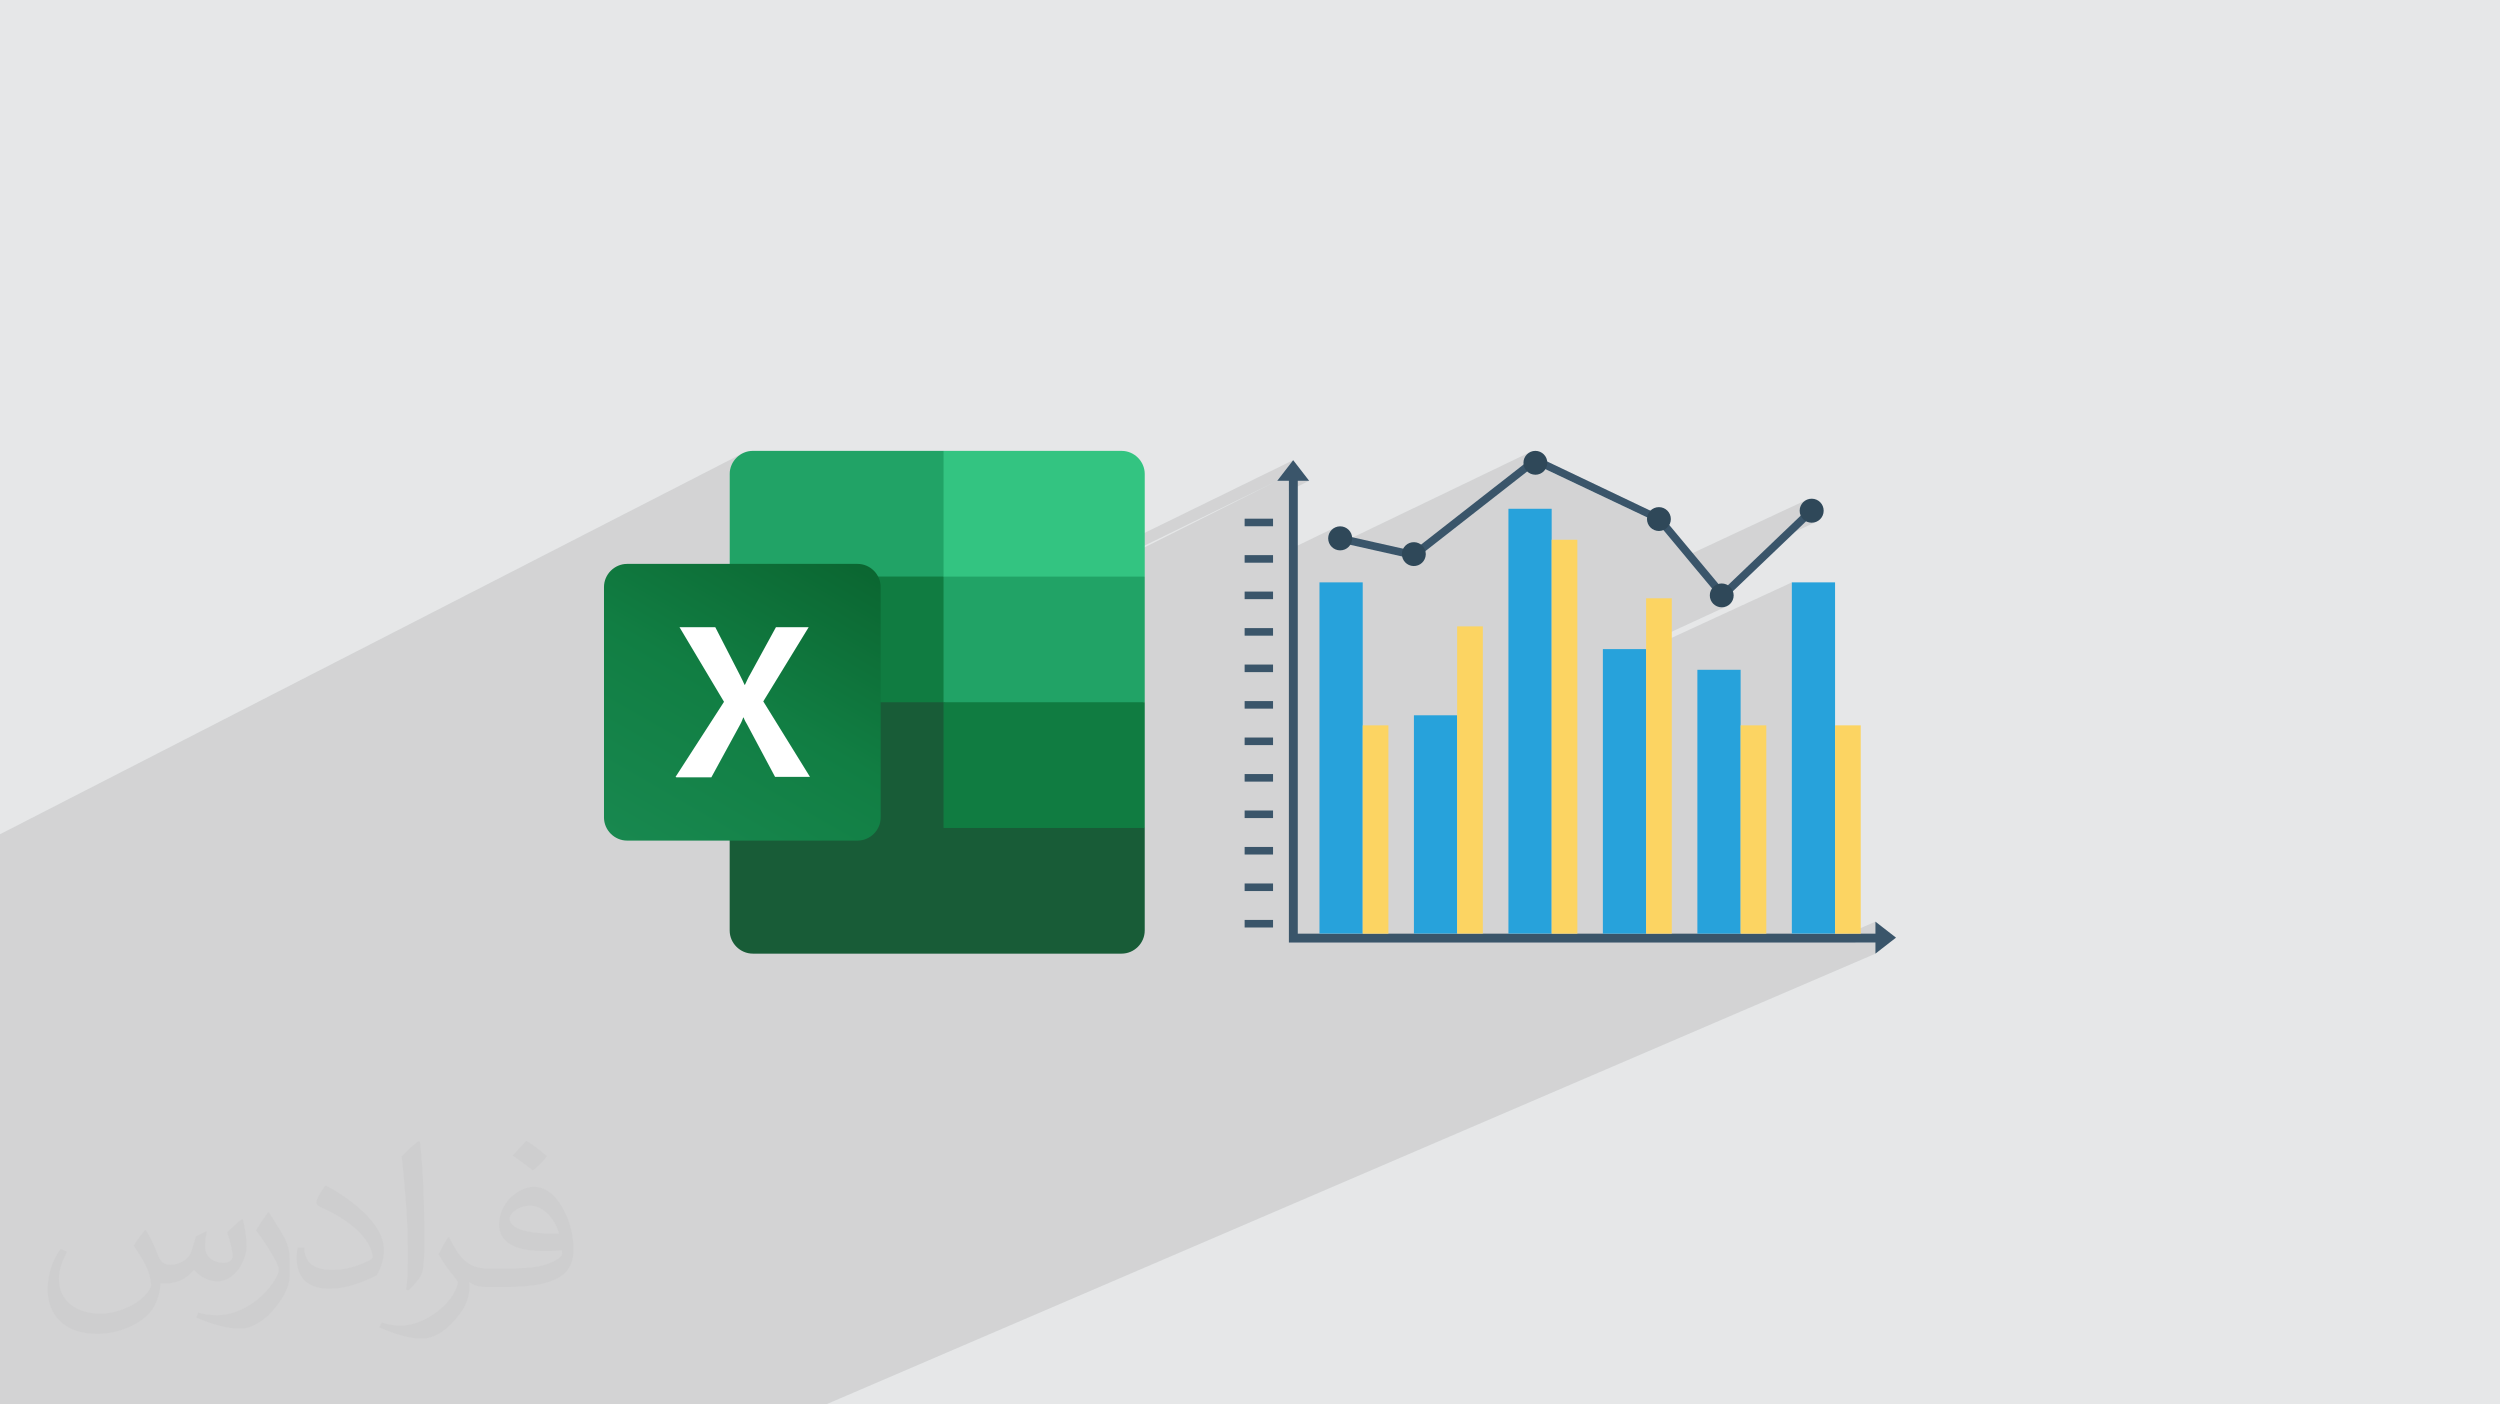 <?xml version="1.0" encoding="UTF-8"?>
<!DOCTYPE svg PUBLIC "-//W3C//DTD SVG 1.0//EN" "http://www.w3.org/TR/2001/REC-SVG-20010904/DTD/svg10.dtd">
<!-- Creator: CorelDRAW -->
<svg xmlns="http://www.w3.org/2000/svg" xml:space="preserve" width="94.192mm" height="52.917mm" version="1.0" style="shape-rendering:geometricPrecision; text-rendering:geometricPrecision; image-rendering:optimizeQuality; fill-rule:evenodd; clip-rule:evenodd"
viewBox="0 0 9404.92 5283.66"
 xmlns:xlink="http://www.w3.org/1999/xlink"
 xmlns:xodm="http://www.corel.com/coreldraw/odm/2003">
 <defs>
  <style type="text/css">
   <![CDATA[
    .fil5 {fill:#107C41}
    .fil3 {fill:#185C37}
    .fil4 {fill:#21A366}
    .fil8 {fill:#33C481}
    .fil7 {fill:white}
    .fil10 {fill:#27A2DB;fill-rule:nonzero}
    .fil12 {fill:#2F4859;fill-rule:nonzero}
    .fil9 {fill:#3A556A;fill-rule:nonzero}
    .fil11 {fill:#FCD462;fill-rule:nonzero}
    .fil2 {fill:#373435;fill-opacity:0.031}
    .fil1 {fill:#2B2A29;fill-opacity:0.102}
    .fil0 {fill:#E6E7E8}
    .fil6 {fill:url(#id0)}
   ]]>
  </style>
  <linearGradient id="id0" gradientUnits="userSpaceOnUse" x1="2446.03" y1="3223.69" x2="3123.79" y2="2045.45">
   <stop offset="0" style="stop-opacity:1; stop-color:#18884F"/>
   <stop offset="0.502" style="stop-opacity:1; stop-color:#117E43"/>
   <stop offset="1" style="stop-opacity:1; stop-color:#0B6631"/>
  </linearGradient>
 </defs>
 <g id="Layer_x0020_1">
  <polygon class="fil0" points="-0,0 9404.92,0 9404.92,5283.66 -0,5283.66 "/>
  <path class="fil1" d="M2657.57 5283.66l-87.3 0 -88.46 0 -148.94 0 -325.62 0 -87.94 0 -88.46 0 -0.61 0 -148.94 0 -88.22 0 -88.45 0 -0.01 0 -148.94 0 -87.32 0 -88.46 0 -0.6 0 -148.95 0 -36.79 0 -169.51 0 -97.76 0 -57.37 0 -120.23 0 -31.48 0 -17.03 0 -48.62 0 -56.63 0 -48.25 0 -70.36 0 -96.5 0 -55.92 0 -90.16 0 -3.28 0 -22.5 0 -7.96 0 0 -4.43 0 -3.92 0 -32.31 0 -10.82 0 -4.13 0 -9.63 0 -1.03 0 -4.82 0 -13.47 0 -34.76 0 -3.08 0 -21.32 0 -4.09 0 -4.57 0 -8.26 0 -3.3 0 -0.59 0 -0.02 0 -22.67 0 -2.34 0 -15.39 0 -24.47 0 -13.16 0 -44.9 0 -25.61 0 -35.94 0 -2.19 0 -1.86 0 -11.3 0 -1.2 0 -44.99 0 -0.2 0 -5.24 0 -16.71 0 -2.62 0 -1.04 0 -48.01 0 -4.45 0 -45.47 0 -25.61 0 -51.91 0 -4.44 0 -4.81 0 -36.5 0 -3.31 0 -10.11 0 -9.5 0 -2.69 0 -12.1 0 -9.13 0 -12.29 0 -9.93 0 -4.23 0 -2.37 0 -1.84 0 -19.47 0 -26.57 0 -2.39 0 -3.02 0 -2.77 0 -1.58 0 -2.28 0 -8.66 0 -4.93 0 -7.34 0 -36.58 0 -7.42 0 -17.88 0 -28.45 0 -25.61 0 -47.33 0 -3.73 0 -40.61 0 -0.04 0 -5.96 0 -25.61 0 -21.65 0 -18.7 0 -6.21 0 -8.41 0 -19.28 0 -43.34 0 -607.55 0 -18.06 0 -0.02 0 -0.01 0 -0.01 0 -0.04 0 -125.43 0 -50.2 0 -123.56 0 -49.49 2798.37 -1435.34 -14.77 8.08 -12.91 10.67 -10.67 12.91 -8.09 14.77 -5.11 16.27 -1.79 17.4 0 318.88 135.08 -68.16 -135.08 -250.72 182.07 227.01 622.4 -314.03 0 0.04 0.02 0 0.01 0 -622.4 314.03 0.01 0.01 622.44 -314.05 0 0.02 -622.43 314.04 385.59 480.73 1552.15 -759.88 -60.19 77.8 44.04 0 0 16.33 33.47 -16.33 42.87 0 -76.33 37.19 0 222.12 175.29 -84.58 -7.68 4.16 -6.69 5.52 -5.52 6.69 -4.16 7.68 -2.64 8.49 -0.92 9.12 0.92 9.12 2.64 8.49 4.16 7.69 5.52 6.69 2 1.65 746.81 -359.23 -7.64 4.13 -6.64 5.49 -5.49 6.64 -4.13 7.64 -2.63 8.43 -0.91 9.06 0.01 0.81 0.02 0.8 0.03 0.81 0.05 0.79 0.07 0.8 0.07 0.79 0.09 0.79 0.11 0.78 -108.99 85.19 122.67 -58.83 3.15 2.7 3.38 2.41 3.6 2.09 3.8 1.75 3.99 1.4 4.14 1.03 3.69 0.54 42.96 -20.58 358.92 170.04 50.29 -23.73 -3.95 1.92 -3.72 2.29 -3.47 2.63 -3.2 2.95 -32.78 15.47 20.3 9.62 -0.11 0.8 -0.09 0.8 -0.08 0.8 -0.07 0.81 -0.05 0.81 -0.04 0.82 -0.02 0.82 -0.01 0.82 0.91 9.06 2.63 8.43 4.13 7.64 5.49 6.64 6.64 5.49 7.64 4.13 8.43 2.63 9.06 0.91 2.25 -0.06 2.21 -0.16 2.19 -0.27 2.15 -0.37 2.11 -0.48 2.08 -0.57 2.04 -0.67 1.99 -0.76 82.54 99 457.74 -213.77 -7.71 4.11 -6.72 5.48 -5.57 6.65 -4.21 7.66 -2.7 8.47 -0.98 9.11 0.05 2.49 0.19 2.46 0.31 2.42 0.45 2.38 0.56 2.34 0.68 2.29 0.79 2.23 0.91 2.18 -62.92 60.18 83.07 -38.66 2.38 1.17 2.45 1.03 2.52 0.89 2.59 0.75 2.66 0.59 2.7 0.43 2.76 0.28 2.81 0.1 9.13 -0.86 8.5 -2.58 -161.52 75.1 -170.81 163.35 -67.62 31.32 -0.4 3.37 -0.15 3.63 0.91 9.06 2.63 8.43 4.13 7.64 5.49 6.64 6.64 5.49 7.64 4.13 8.43 2.63 9.06 0.91 9.06 -0.91 8.43 -2.63 -301.98 139.4 0 21.22 -162.66 75.02 0 1.73 710.82 -327.78 0 1321.25 162.66 0 0 0.29 47.14 0 104.66 -45.21 0 45.22 -77.62 33.46 77.62 0 0 41.7 -2129.35 914.61 626.84 781.51 -626.84 -781.51 -551.02 236.67 300.43 544.84 -300.43 -544.84 -17.08 7.34 292.56 537.5 -292.56 -537.5 -13.37 5.74 286.47 531.75 -286.47 -531.75 -1238 531.75 -89.05 0 -71.2 0 -50.56 0 -45.29 0 -43.16 0 -0.62 0 -148.96 0zm-385.38 -2283.3l893.06 -437.21 -285.11 -529.22 -135.11 68.17 0 19.26 -472.84 238.37 0 640.63zm2532.52 -1191.5l-1465 715.7 12 14.97 -12 -14.97 -146.4 71.52 9.02 16.35m149.38 -72.9l1497.04 -730.66m-1660.6 789.73l1616.55 -789.73m-1610.71 807.64l3.65 -1.79 -8.93 -16.4 -0.57 0.28m9.5 16.12l-8.93 -16.4 4.58 -2.24 9.02 16.35m66.57 -32.49l82.81 -40.41m-152.87 74.61l-1.19 0.58m-32.4 -51.56l3.42 -1.68 -287.43 -528.09 1.4 -0.71 290.41 526.66 139.7 -68.4 -385.59 -480.73 -44.52 22.47 290.41 526.66 -4.37 2.14 -287.43 -528.09 -1.1 0.55 285.11 529.22zm-420.21 -461.06l135.11 -68.17 -0.01 -0.01 -135.1 68.17 0 0.01zm0 -318.95l136.16 250.17 1.4 -0.71 -137.56 -249.46 135.08 250.72 1.09 -0.55 -136.16 -250.17 182.07 227.01 -44.51 22.46 -137.56 -249.46zm182.1 227.05l-44.52 22.47 0.01 0.01 44.52 -22.47 -0.01 -0.01zm-44.52 22.47l-1.39 0.7 0 0.02 1.4 -0.71 -0.01 -0.01zm-2.48 1.27l1.09 -0.55 0 -0.02 -1.1 0.56 0.01 0.01z"/>
  <path class="fil2" d="M548.54 4627.69c17.95,27.21 29.6,53.36 40.96,82.43 8.45,16.91 12.93,48.09 52.57,48.09 11.61,0 28.28,-3.42 43.06,-11.61 16.63,-8.73 29.32,-21.94 35.94,-42l15.85 -53.36 38.57 -19.02 2.64 2.64c-5.27,20.09 -6.59,39.36 -6.59,54.43 0,44.63 38.57,61.56 69.22,61.56 17.95,0 34.09,-8.73 34.09,-25.11 0,-21.13 -8.98,-57.06 -20.62,-89.29 17.95,-17.95 35.94,-35.94 56.53,-50.47l3.17 1.6c8.98,38.04 14,75.56 14,100.66 0,24.57 -10.83,51.79 -19.81,69.49 -18.49,34.87 -51.25,62.62 -90.87,62.62 -30.1,0 -63.65,-15.07 -86.66,-43.06l-1.32 0c-21.66,26.96 -55.22,51.25 -108.86,51.25l-16.63 0c-2.64,35.41 -10.29,60.49 -21.94,82.95 -31.95,62.34 -126.81,106.47 -216.1,106.47 -124.17,0 -186.51,-71.59 -186.51,-166.96 0,-58.91 19.27,-113.6 48.88,-152.42l24.29 10.04c-18.49,35.41 -30.91,68.68 -30.91,101.45 0,89.29 72.66,131.83 156.4,131.83 77.68,0 173.83,-49.41 191.28,-106.72 -6.59,-62.62 -30.1,-91.93 -66.04,-148.99 10.83,-19.02 24.83,-38.04 42.28,-58.38l3.17 0 0 0 0 0 -0.02 -0.09zm1432.13 -336.04c26.15,16.39 51.79,35.66 76.87,57.85 -14,19.81 -31.45,37.79 -53.11,53.64 -25.11,-20.34 -50.19,-37.79 -75.84,-56.27 17.42,-19.55 34.62,-38.29 52.04,-55.22l0 0 0 0 0 0 0 0 0 0 0.03 0zm13.47 244.11c-42.28,0 -76.87,27.75 -76.87,48.34 0,44.13 84.53,57.85 185.72,57.31 -12.68,-51.79 -57.06,-105.68 -108.86,-105.68l0.01 0.03zm-94.86 236.19c54.96,0 103.04,-1.6 139.74,-10.83 40.96,-10.29 75.56,-30.91 75.56,-45.17 0,-3.7 0,-8.19 -1.32,-11.89 -22.98,2.11 -49.41,2.11 -72.38,2.11 -74.49,0 -131.55,-16.91 -154.02,-58.66 -5.55,-11.61 -9.51,-24.57 -9.51,-39.36 0,-40.43 17.42,-79.79 48.09,-107 25.61,-22.45 53.89,-36.44 82.67,-36.44 52.04,0 93.51,41.75 122.57,107.54 15.85,35.94 26.68,77.4 26.68,129.72 0,34.87 -9.51,64.19 -31.17,85.85 -40.43,39.11 -114.92,53.89 -229.04,53.89l-51.79 0 0 0 -13.47 0c-28.28,0 -48.62,-5.02 -64.72,-17.42l-2.64 0c0.79,6.59 1.32,12.93 1.32,19.02 0,25.61 -8.45,58.38 -25.61,84.53 -50.72,75.3 -105.68,108.04 -153.24,108.04 -48.09,0 -107,-18.49 -160.11,-42.54l9.51 -18.49c17.17,7.13 40.96,11.89 73.7,11.89 85.85,0 198.66,-82.43 212.66,-163 -3.17,-6.59 -8.98,-15.32 -17.17,-24.57 -25.11,-29.85 -40.96,-54.68 -55.75,-80.83 12.68,-25.11 24.29,-45.17 35.13,-63.4l4.49 -0.53c36.72,74.77 69.99,117.55 144.23,117.55l11.61 0 0 0 53.89 0 0 0 0 0 0 0 0 0 0 0 0.09 0.01zm-371.98 79c6.34,-34.34 6.87,-72.91 6.87,-108.86l0 -53.36c0,-99.6 -12.68,-244.36 -22.98,-338.68 17.95,-19.27 43.06,-42 62.87,-57.31l5.81 1.6c13.47,118.62 16.63,256 16.63,383.06 0,33.3 -1.32,65.79 -4.49,89.55 -1.85,30.1 -19.27,52.83 -56.53,87.7l-8.19 -3.7zm-382.8 -157.19c1.85,46.77 24.83,83.49 105.15,83.49 49.93,0 92.19,-12.93 138.96,-35.13 8.45,-3.7 12.93,-8.73 12.93,-12.93 0,-29.32 -22.45,-68.15 -60.23,-103.55 -36.72,-33.3 -85.34,-62.62 -130.76,-82.18 -15.6,-6.59 -20.62,-13.47 -20.62,-20.09 0,-13.47 17.95,-41.75 32.77,-62.09l5.02 -0.53c52.04,27.21 110.17,67.64 153.24,112.53 39.11,41.47 63.4,83.49 63.4,129.19 0,33.81 -10.29,65.51 -26.96,95.11 -57.06,28.79 -117.83,50.72 -178.06,50.72 -73.17,0 -123.1,-34.34 -123.1,-114.92 0,-8.73 0,-22.19 3.17,-39.64l25.11 0 0 0 0 0 0 0 0 0 0 0 -0.02 0zm-132.37 -132.9l45.45 73.45c16.63,27.21 32.23,56.81 32.23,103.55l0 59.7c0,48.34 -30.91,100.13 -80.83,151.38 -39.11,34.62 -73.7,49.41 -105.68,49.41 -47.55,0 -101.98,-14.79 -164.85,-41.75l7.13 -18.49c19.81,5.27 42.79,9.77 71.06,9.77 90.36,-0.53 182.8,-66.57 225.08,-147.15 5.02,-9.26 6.87,-17.95 6.87,-24.04 0,-9.26 -5.02,-19.55 -8.98,-28.79 -22.98,-43.31 -48.62,-82.95 -76.87,-119.68 14.79,-23.25 29.6,-45.7 45.7,-67.9l3.7 0.53 0 0 0 0 0 0 0 0 0 0 -0.02 0.01z"/>
  <g id="_1507430739328">
   <path class="fil3" d="M3549.54 2594.23l-804.52 -141.23 0 1047.56c0,47.58 39.41,86.98 87.04,86.98l0 0 1387.37 0c47.59,0 87,-39.41 87,-86.98l0 0 0 -385.87 -756.91 -520.47 0.03 0 0 0 0 0 0 0 0 0 0.03 0 0 0.02 -0.03 -0.02z"/>
   <path class="fil4" d="M3549.54 1696.14l-717.5 0c-47.57,0 -87,39.41 -87,87 0,0 0,0 0,0l0 385.87 804.49 472.89 425.26 141.19 331.64 -141.19 0 -472.89 -756.91 -472.89 0 0 0 0.04 0.03 0 -0.03 0 0.02 0 0.01 -0.01z"/>
   <polygon class="fil5" points="2745.03,2168.97 3549.57,2168.97 3549.57,2641.81 2745.03,2641.81 "/>
   <path class="fil6" d="M2359.2 2121.36l866.91 0c47.59,0 86.98,39.41 86.98,86.98l0 866.93c0,47.58 -39.41,87 -86.98,87l-866.91 0c-47.58,0 -87.01,-39.41 -87.01,-87l0 -866.93c0,-47.58 39.42,-86.98 87.01,-86.98z"/>
   <path class="fil7" d="M2541.45 2922.63l182.27 -282.42 -167.47 -280.74 134.64 0 91.93 178.97c8.24,16.42 14.81,29.55 18.06,37.76l1.64 0c6.55,-13.14 11.5,-26.24 19.69,-39.41l96.88 -177.32 123.13 0 -170.77 279.14 175.7 284.05 -131.34 0 -105.1 -197.03c-4.93,-8.18 -9.83,-16.42 -13.14,-26.24l-1.62 0c-3.28,8.22 -6.56,18.06 -11.49,26.24l-108.37 198.69 -131.32 0 -3.27 -1.62 0 0 -0.04 0.07 0 -0.07 -0.03 -0.04 0 -0.02z"/>
   <path class="fil8" d="M4219.44 1696.14l-669.86 0 0 472.89 756.91 0 0 -385.87c0,-47.57 -39.41,-86.98 -87,-86.98l0 0 0 0 0 -0.03 -0.04 0 -0.02 0 0 -0.02z"/>
   <polygon class="fil5" points="3549.54,2641.84 4306.46,2641.84 4306.46,3114.69 3549.54,3114.69 "/>
   <g>
    <g>
     <g>
      <polygon class="fil9" points="4682.27,1951.26 4789.15,1951.26 4789.15,1979.74 4682.27,1979.74 "/>
      <polygon class="fil9" points="4682.27,2088.38 4789.15,2088.38 4789.15,2116.87 4682.27,2116.87 "/>
      <polygon class="fil9" points="4682.27,2225.49 4789.15,2225.49 4789.15,2253.98 4682.27,2253.98 "/>
      <polygon class="fil9" points="4682.27,2362.9 4789.15,2362.9 4789.15,2391.39 4682.27,2391.39 "/>
      <polygon class="fil9" points="4682.27,2500.02 4789.15,2500.02 4789.15,2528.5 4682.27,2528.5 "/>
      <polygon class="fil9" points="4682.27,2637.43 4789.15,2637.43 4789.15,2665.91 4682.27,2665.91 "/>
      <polygon class="fil9" points="4682.27,2774.54 4789.15,2774.54 4789.15,2803.03 4682.27,2803.03 "/>
      <polygon class="fil9" points="4682.27,2911.94 4789.15,2911.94 4789.15,2940.43 4682.27,2940.43 "/>
      <polygon class="fil9" points="4682.27,3049.06 4789.15,3049.06 4789.15,3077.55 4682.27,3077.55 "/>
      <polygon class="fil9" points="4682.27,3186.19 4789.15,3186.19 4789.15,3214.67 4682.27,3214.67 "/>
      <polygon class="fil9" points="4682.27,3323.59 4789.15,3323.59 4789.15,3352.08 4682.27,3352.08 "/>
      <polygon class="fil9" points="4682.27,3460.71 4789.15,3460.71 4789.15,3489.2 4682.27,3489.2 "/>
      <polygon class="fil9" points="7132.73,3527.36 7055.23,3467.17 7055.23,3512.39 4882.22,3512.39 4882.22,1808.86 4925.08,1808.86 4864.89,1731.06 4804.71,1808.86 4848.75,1808.86 4848.75,3545.86 7055.23,3545.85 7055.23,3587.55 "/>
     </g>
     <polygon class="fil10" points="4963.85,2190.84 5126.51,2190.84 5126.51,3512.09 4963.85,3512.09 "/>
     <polygon class="fil11" points="5126.51,2728.74 5223.1,2728.74 5223.1,3512.38 5126.51,3512.38 "/>
     <polygon class="fil10" points="5319.11,2690.87 5481.77,2690.87 5481.77,3512.09 5319.11,3512.09 "/>
     <polygon class="fil11" points="5481.77,2356.44 5578.36,2356.44 5578.36,3512.08 5481.77,3512.08 "/>
     <polygon class="fil10" points="5674.68,1913.98 5837.34,1913.98 5837.34,3512.09 5674.68,3512.09 "/>
     <polygon class="fil11" points="5837.33,2030.54 5933.93,2030.54 5933.93,3512.38 5837.33,3512.38 "/>
     <polygon class="fil10" points="6029.94,2441.88 6192.6,2441.88 6192.6,3512.39 6029.94,3512.39 "/>
     <polygon class="fil11" points="6192.6,2250.75 6289.2,2250.75 6289.2,3512.39 6192.6,3512.39 "/>
     <polygon class="fil10" points="6385.5,2519.69 6548.17,2519.69 6548.17,3512.39 6385.5,3512.39 "/>
     <polygon class="fil11" points="6548.17,2728.74 6644.76,2728.74 6644.76,3512.38 6548.17,3512.38 "/>
     <polygon class="fil10" points="6740.76,2190.84 6903.43,2190.84 6903.43,3512.09 6740.76,3512.09 "/>
     <polygon class="fil11" points="6903.43,2728.74 7000.02,2728.74 7000.02,3512.38 6903.43,3512.38 "/>
     <polygon class="fil9" points="6480.34,2261.32 6231.65,1963 5778.02,1748.08 5322.63,2104.23 5041.95,2041.11 5048.11,2012.33 5315.58,2072.52 5774.2,1714.03 6252.19,1941.87 6482.69,2218.44 6812.11,1903.4 6832.37,1924.84 "/>
     <path class="fil12" d="M5041.65 1980.04c-24.97,0 -45.21,20.24 -45.21,45.21 0,24.98 20.24,45.22 45.21,45.22 24.98,0 45.22,-20.24 45.22,-45.22 0,-24.97 -20.25,-45.21 -45.22,-45.21z"/>
     <path class="fil12" d="M5320.29 2039.64c-24.79,-0.81 -45.56,18.63 -46.36,43.43 -0.82,24.79 18.63,45.56 43.43,46.36 24.79,0.81 45.56,-18.63 46.36,-43.43 0.02,-0.68 0.03,-1.35 0.02,-2.03 -0.3,-24.01 -19.45,-43.55 -43.45,-44.33z"/>
     <path class="fil12" d="M5775.97 1696.12c-24.81,0 -44.92,20.11 -44.92,44.92 0,24.81 20.11,44.92 44.92,44.92 24.81,0 44.92,-20.11 44.92,-44.92 0,-24.81 -20.11,-44.92 -44.92,-44.92z"/>
     <path class="fil12" d="M6240.75 1907.8c-24.81,0 -44.92,20.11 -44.92,44.92 0,24.81 20.11,44.92 44.92,44.92 24.81,0 44.92,-20.11 44.92,-44.92 0,-24.8 -20.11,-44.92 -44.92,-44.92z"/>
     <path class="fil12" d="M6477.1 2194.96c-24.81,0 -44.92,20.11 -44.92,44.92 0,24.81 20.11,44.92 44.92,44.92 24.81,0 44.92,-20.11 44.92,-44.92 -0.16,-24.74 -20.17,-44.75 -44.92,-44.92z"/>
     <path class="fil12" d="M6815.64 1876.1c-24.97,-0.16 -45.34,19.95 -45.51,44.92 -0.16,24.98 19.95,45.35 44.92,45.51 24.98,0.16 45.35,-19.94 45.52,-44.92 0,-0.09 0,-0.19 0,-0.29 0.16,-24.81 -19.82,-45.05 -44.63,-45.22 -0.11,0 -0.21,0 -0.3,0z"/>
    </g>
   </g>
  </g>
 </g>
</svg>

